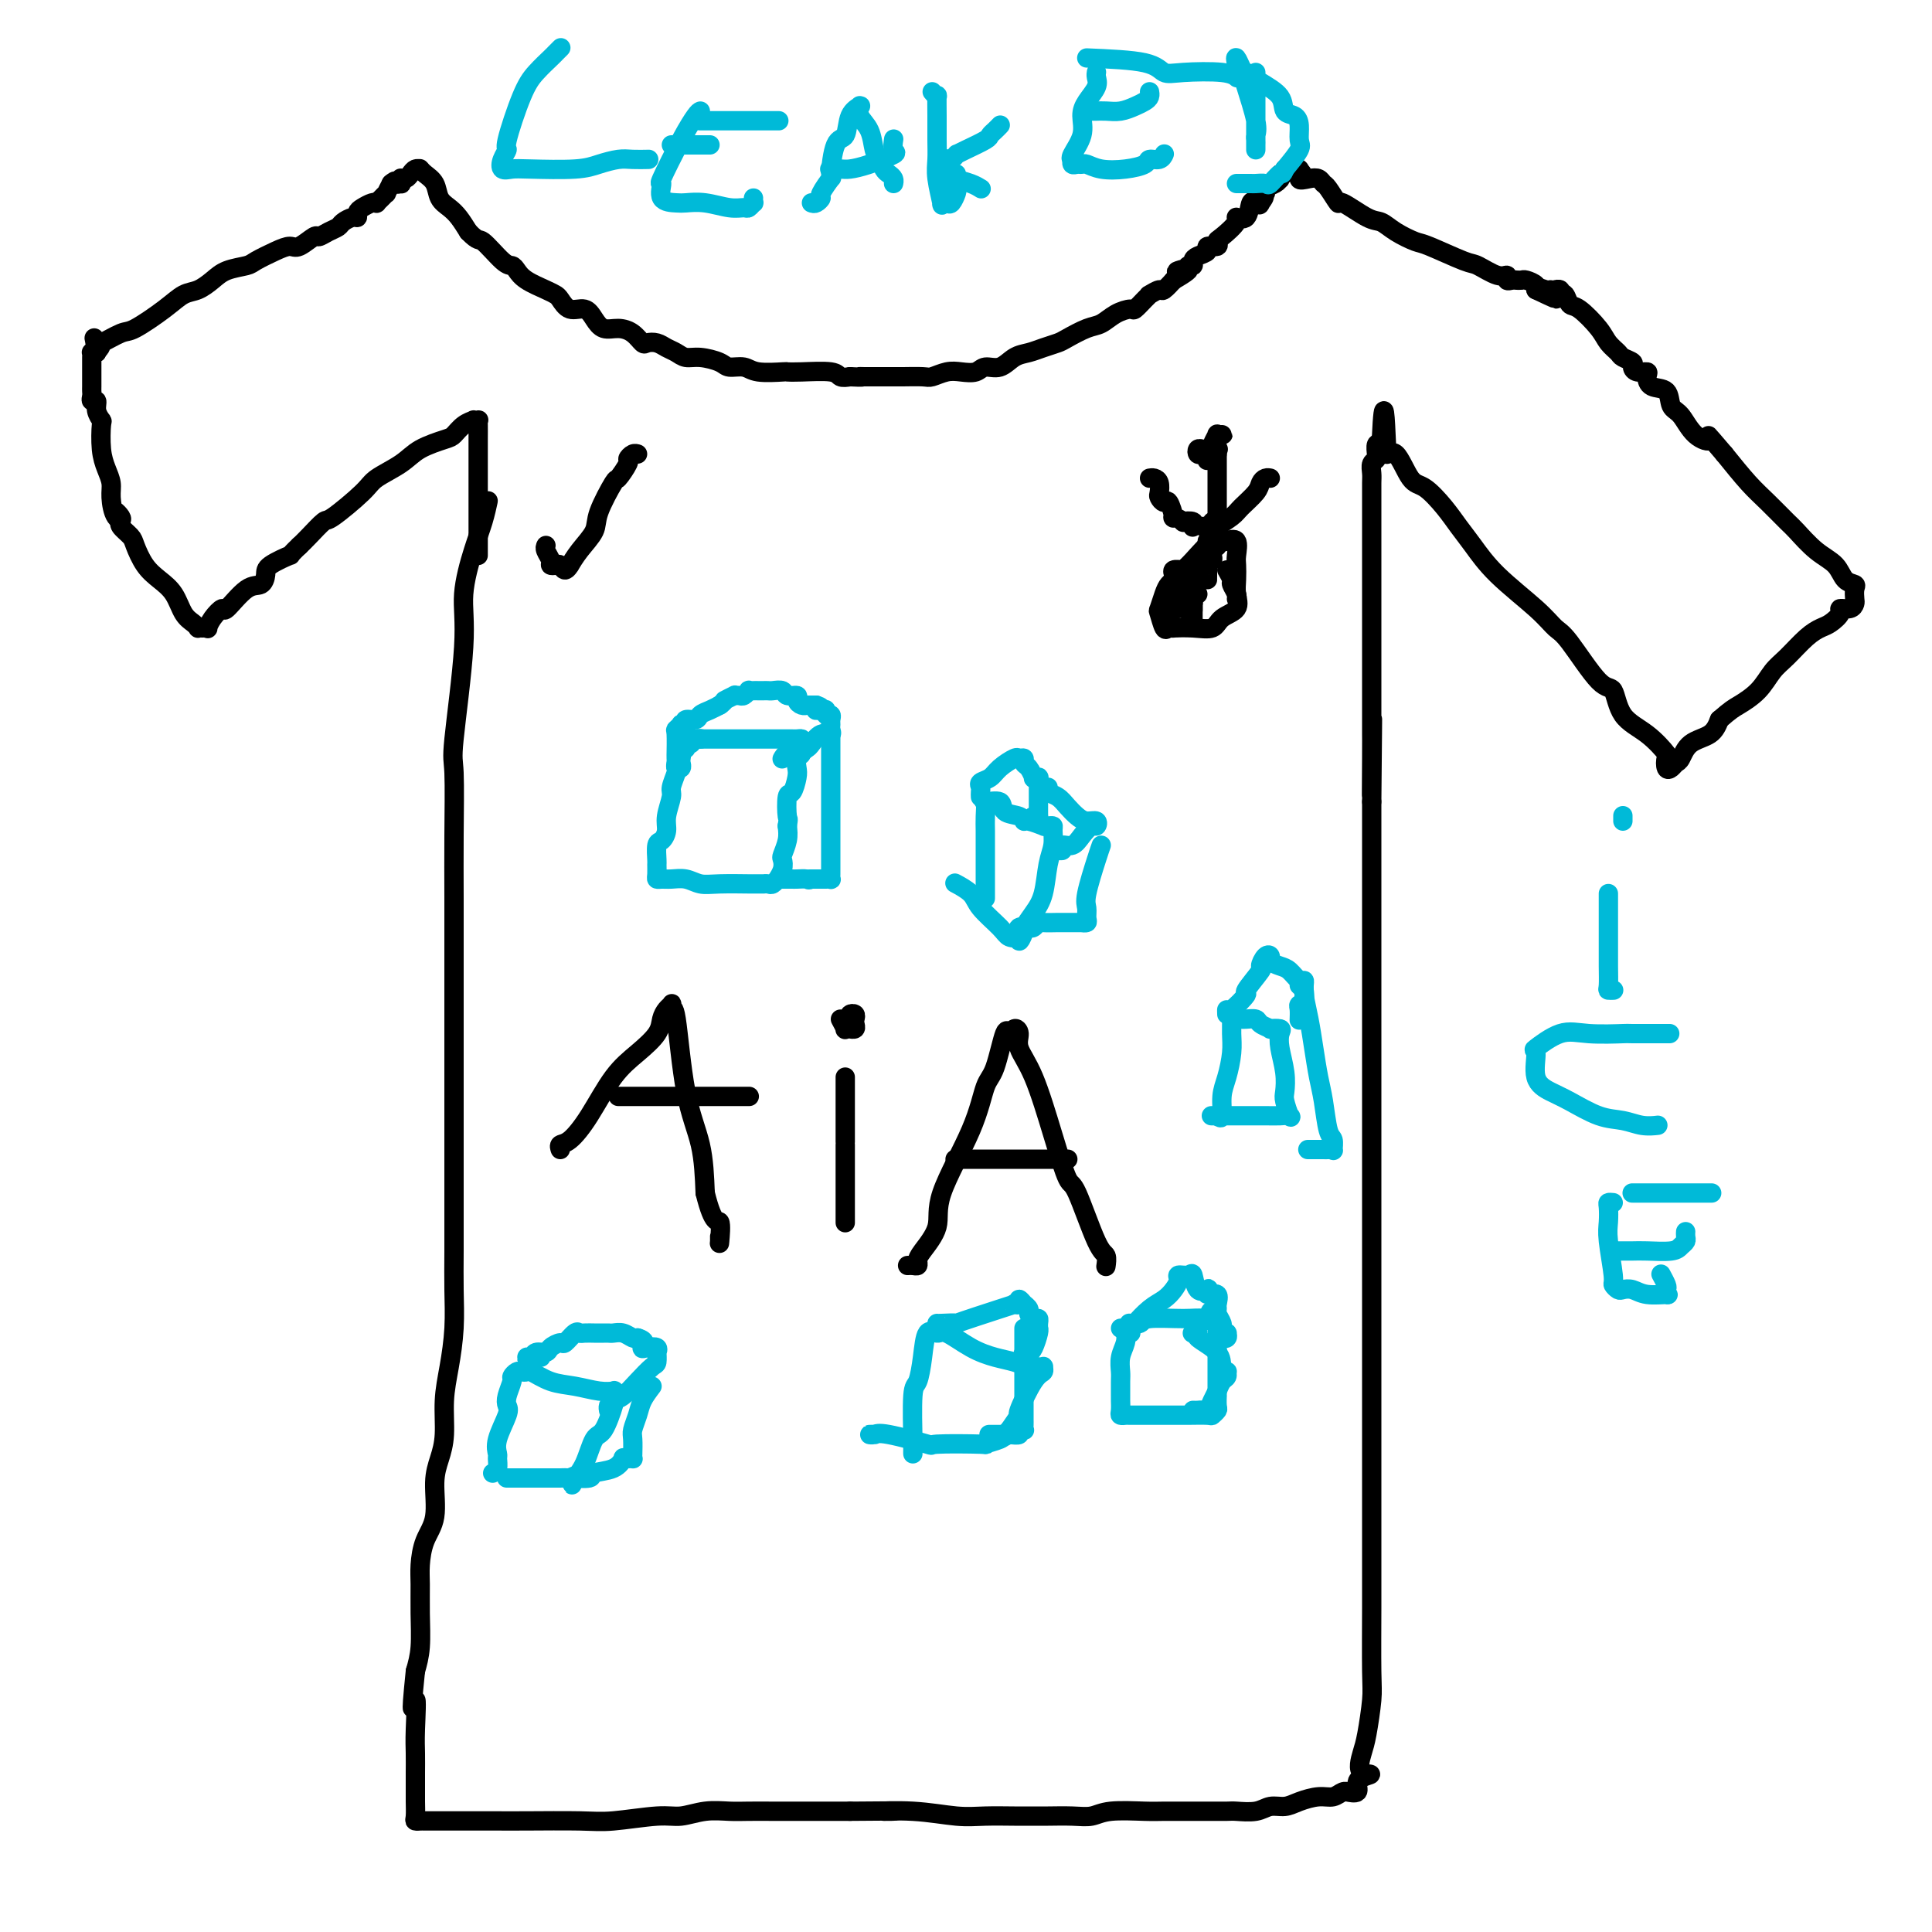 <svg viewBox='0 0 400 400' version='1.1' xmlns='http://www.w3.org/2000/svg' xmlns:xlink='http://www.w3.org/1999/xlink'><g fill='none' stroke='#000000' stroke-width='4' stroke-linecap='round' stroke-linejoin='round'><path d='M101,104c-0.019,0.089 -0.038,0.177 0,0c0.038,-0.177 0.131,-0.620 0,0c-0.131,0.620 -0.488,2.303 -1,4c-0.512,1.697 -1.181,3.408 -2,6c-0.819,2.592 -1.789,6.065 -2,9c-0.211,2.935 0.336,5.333 0,11c-0.336,5.667 -1.554,14.602 -2,19c-0.446,4.398 -0.119,4.260 0,7c0.119,2.740 0.032,8.357 0,13c-0.032,4.643 -0.009,8.312 0,13c0.009,4.688 0.002,10.394 0,15c-0.002,4.606 -0.001,8.112 0,14c0.001,5.888 0.001,14.158 0,20c-0.001,5.842 -0.003,9.257 0,13c0.003,3.743 0.011,7.815 0,11c-0.011,3.185 -0.041,5.485 0,8c0.041,2.515 0.152,5.246 0,8c-0.152,2.754 -0.567,5.532 -1,8c-0.433,2.468 -0.885,4.628 -1,7c-0.115,2.372 0.106,4.958 0,7c-0.106,2.042 -0.540,3.540 -1,5c-0.460,1.460 -0.946,2.881 -1,5c-0.054,2.119 0.325,4.934 0,7c-0.325,2.066 -1.354,3.381 -2,5c-0.646,1.619 -0.908,3.542 -1,5c-0.092,1.458 -0.014,2.453 0,4c0.014,1.547 -0.035,3.647 0,6c0.035,2.353 0.153,4.958 0,7c-0.153,2.042 -0.576,3.521 -1,5'/><path d='M86,346c-1.238,12.044 -0.332,6.655 0,6c0.332,-0.655 0.089,3.424 0,6c-0.089,2.576 -0.024,3.648 0,5c0.024,1.352 0.007,2.986 0,4c-0.007,1.014 -0.003,1.410 0,2c0.003,0.590 0.005,1.373 0,2c-0.005,0.627 -0.015,1.096 0,2c0.015,0.904 0.057,2.242 0,3c-0.057,0.758 -0.213,0.935 0,1c0.213,0.065 0.796,0.017 1,0c0.204,-0.017 0.031,-0.005 0,0c-0.031,0.005 0.082,0.001 1,0c0.918,-0.001 2.643,-0.001 5,0c2.357,0.001 5.346,0.001 7,0c1.654,-0.001 1.972,-0.004 3,0c1.028,0.004 2.766,0.016 6,0c3.234,-0.016 7.963,-0.061 11,0c3.037,0.061 4.381,0.226 7,0c2.619,-0.226 6.513,-0.845 9,-1c2.487,-0.155 3.568,0.155 5,0c1.432,-0.155 3.217,-0.774 5,-1c1.783,-0.226 3.564,-0.061 5,0c1.436,0.061 2.526,0.016 4,0c1.474,-0.016 3.333,-0.004 5,0c1.667,0.004 3.141,0.001 5,0c1.859,-0.001 4.103,-0.000 6,0c1.897,0.000 3.449,0.000 5,0'/><path d='M176,375c15.271,-0.138 8.447,0.015 7,0c-1.447,-0.015 2.483,-0.200 6,0c3.517,0.200 6.620,0.786 9,1c2.380,0.214 4.037,0.057 6,0c1.963,-0.057 4.234,-0.014 6,0c1.766,0.014 3.028,0.000 4,0c0.972,-0.000 1.653,0.014 3,0c1.347,-0.014 3.360,-0.056 5,0c1.640,0.056 2.908,0.211 4,0c1.092,-0.211 2.007,-0.789 4,-1c1.993,-0.211 5.063,-0.057 7,0c1.937,0.057 2.739,0.015 4,0c1.261,-0.015 2.979,-0.004 4,0c1.021,0.004 1.344,0.002 2,0c0.656,-0.002 1.645,-0.005 3,0c1.355,0.005 3.076,0.016 4,0c0.924,-0.016 1.050,-0.060 2,0c0.950,0.060 2.722,0.222 4,0c1.278,-0.222 2.061,-0.829 3,-1c0.939,-0.171 2.034,0.094 3,0c0.966,-0.094 1.804,-0.547 3,-1c1.196,-0.453 2.749,-0.906 4,-1c1.251,-0.094 2.199,0.173 3,0c0.801,-0.173 1.453,-0.785 2,-1c0.547,-0.215 0.987,-0.033 1,0c0.013,0.033 -0.403,-0.082 0,0c0.403,0.082 1.623,0.362 2,0c0.377,-0.362 -0.091,-1.367 0,-2c0.091,-0.633 0.740,-0.895 1,-1c0.260,-0.105 0.130,-0.052 0,0'/><path d='M282,368c3.415,-1.105 0.954,-0.367 0,-1c-0.954,-0.633 -0.399,-2.639 0,-4c0.399,-1.361 0.643,-2.079 1,-4c0.357,-1.921 0.828,-5.045 1,-7c0.172,-1.955 0.046,-2.742 0,-6c-0.046,-3.258 -0.012,-8.988 0,-13c0.012,-4.012 0.003,-6.308 0,-9c-0.003,-2.692 -0.001,-5.781 0,-9c0.001,-3.219 0.000,-6.570 0,-10c-0.000,-3.430 -0.000,-6.940 0,-10c0.000,-3.060 0.000,-5.668 0,-8c-0.000,-2.332 -0.000,-4.386 0,-8c0.000,-3.614 0.000,-8.786 0,-11c-0.000,-2.214 -0.000,-1.468 0,-4c0.000,-2.532 0.000,-8.341 0,-11c-0.000,-2.659 -0.000,-2.170 0,-4c0.000,-1.830 0.000,-5.981 0,-9c-0.000,-3.019 -0.000,-4.906 0,-6c0.000,-1.094 0.000,-1.394 0,-3c-0.000,-1.606 -0.000,-4.518 0,-7c0.000,-2.482 0.000,-4.534 0,-6c-0.000,-1.466 -0.000,-2.346 0,-4c0.000,-1.654 0.000,-4.082 0,-6c-0.000,-1.918 -0.000,-3.328 0,-5c0.000,-1.672 0.000,-3.608 0,-5c-0.000,-1.392 -0.000,-2.241 0,-4c0.000,-1.759 0.000,-4.427 0,-6c0.000,-1.573 -0.000,-2.050 0,-4c0.000,-1.950 0.000,-5.371 0,-7c0.000,-1.629 0.000,-1.465 0,-3c0.000,-1.535 0.000,-4.767 0,-8'/><path d='M284,166c0.309,-31.923 0.083,-10.730 0,-4c-0.083,6.730 -0.022,-1.003 0,-5c0.022,-3.997 0.006,-4.256 0,-5c-0.006,-0.744 -0.002,-1.972 0,-3c0.002,-1.028 0.000,-1.858 0,-3c-0.000,-1.142 -0.000,-2.598 0,-4c0.000,-1.402 0.000,-2.750 0,-4c-0.000,-1.250 -0.000,-2.402 0,-4c0.000,-1.598 0.000,-3.643 0,-5c-0.000,-1.357 -0.000,-2.028 0,-3c0.000,-0.972 -0.000,-2.246 0,-3c0.000,-0.754 0.000,-0.988 0,-2c-0.000,-1.012 -0.000,-2.803 0,-4c0.000,-1.197 0.000,-1.800 0,-3c-0.000,-1.200 -0.000,-2.997 0,-4c0.000,-1.003 0.000,-1.213 0,-2c-0.000,-0.787 -0.001,-2.151 0,-3c0.001,-0.849 0.004,-1.183 0,-2c-0.004,-0.817 -0.015,-2.118 0,-3c0.015,-0.882 0.057,-1.344 0,-2c-0.057,-0.656 -0.212,-1.504 0,-2c0.212,-0.496 0.793,-0.640 1,-1c0.207,-0.360 0.041,-0.937 0,-1c-0.041,-0.063 0.041,0.389 0,0c-0.041,-0.389 -0.207,-1.620 0,-2c0.207,-0.380 0.786,0.090 1,0c0.214,-0.090 0.061,-0.740 0,-1c-0.061,-0.260 -0.031,-0.130 0,0'/><path d='M286,91c0.530,-11.625 0.855,-3.188 1,0c0.145,3.188 0.110,1.128 0,1c-0.110,-0.128 -0.294,1.676 0,2c0.294,0.324 1.065,-0.833 2,0c0.935,0.833 2.034,3.656 3,5c0.966,1.344 1.797,1.210 3,2c1.203,0.790 2.776,2.504 4,4c1.224,1.496 2.099,2.775 3,4c0.901,1.225 1.827,2.394 3,4c1.173,1.606 2.593,3.647 5,6c2.407,2.353 5.800,5.019 8,7c2.200,1.981 3.206,3.279 4,4c0.794,0.721 1.376,0.866 3,3c1.624,2.134 4.289,6.257 6,8c1.711,1.743 2.469,1.106 3,2c0.531,0.894 0.835,3.319 2,5c1.165,1.681 3.191,2.619 5,4c1.809,1.381 3.402,3.204 4,4c0.598,0.796 0.201,0.566 0,1c-0.201,0.434 -0.208,1.532 0,2c0.208,0.468 0.629,0.306 1,0c0.371,-0.306 0.690,-0.756 1,-1c0.310,-0.244 0.609,-0.282 1,-1c0.391,-0.718 0.875,-2.116 2,-3c1.125,-0.884 2.893,-1.252 4,-2c1.107,-0.748 1.554,-1.874 2,-3'/><path d='M356,149c2.405,-2.100 2.916,-2.352 4,-3c1.084,-0.648 2.741,-1.694 4,-3c1.259,-1.306 2.118,-2.874 3,-4c0.882,-1.126 1.785,-1.811 3,-3c1.215,-1.189 2.740,-2.883 4,-4c1.260,-1.117 2.253,-1.657 3,-2c0.747,-0.343 1.248,-0.487 2,-1c0.752,-0.513 1.757,-1.393 2,-2c0.243,-0.607 -0.275,-0.940 0,-1c0.275,-0.060 1.343,0.152 2,0c0.657,-0.152 0.902,-0.669 1,-1c0.098,-0.331 0.050,-0.476 0,-1c-0.050,-0.524 -0.102,-1.426 0,-2c0.102,-0.574 0.357,-0.819 0,-1c-0.357,-0.181 -1.326,-0.298 -2,-1c-0.674,-0.702 -1.054,-1.990 -2,-3c-0.946,-1.010 -2.457,-1.741 -4,-3c-1.543,-1.259 -3.118,-3.044 -4,-4c-0.882,-0.956 -1.071,-1.081 -2,-2c-0.929,-0.919 -2.596,-2.632 -4,-4c-1.404,-1.368 -2.544,-2.391 -4,-4c-1.456,-1.609 -3.228,-3.805 -5,-6'/><path d='M357,94c-4.715,-5.474 -3.002,-3.660 -3,-3c0.002,0.660 -1.708,0.164 -3,-1c-1.292,-1.164 -2.164,-2.998 -3,-4c-0.836,-1.002 -1.634,-1.173 -2,-2c-0.366,-0.827 -0.301,-2.312 -1,-3c-0.699,-0.688 -2.163,-0.580 -3,-1c-0.837,-0.420 -1.045,-1.369 -1,-2c0.045,-0.631 0.345,-0.943 0,-1c-0.345,-0.057 -1.334,0.140 -2,0c-0.666,-0.140 -1.008,-0.617 -1,-1c0.008,-0.383 0.366,-0.670 0,-1c-0.366,-0.330 -1.456,-0.702 -2,-1c-0.544,-0.298 -0.541,-0.523 -1,-1c-0.459,-0.477 -1.380,-1.207 -2,-2c-0.620,-0.793 -0.940,-1.649 -2,-3c-1.060,-1.351 -2.859,-3.198 -4,-4c-1.141,-0.802 -1.625,-0.558 -2,-1c-0.375,-0.442 -0.640,-1.568 -1,-2c-0.360,-0.432 -0.814,-0.168 -1,0c-0.186,0.168 -0.102,0.241 0,0c0.102,-0.241 0.223,-0.797 0,-1c-0.223,-0.203 -0.791,-0.055 -1,0c-0.209,0.055 -0.060,0.016 0,0c0.060,-0.016 0.030,-0.008 0,0'/><path d='M99,115c-0.000,-0.319 -0.000,-0.637 0,-1c0.000,-0.363 0.000,-0.770 0,-1c-0.000,-0.230 -0.000,-0.284 0,-1c0.000,-0.716 0.000,-2.095 0,-3c-0.000,-0.905 -0.000,-1.337 0,-2c0.000,-0.663 0.000,-1.557 0,-3c-0.000,-1.443 -0.000,-3.434 0,-5c0.000,-1.566 0.001,-2.707 0,-4c-0.001,-1.293 -0.005,-2.739 0,-4c0.005,-1.261 0.017,-2.338 0,-3c-0.017,-0.662 -0.063,-0.907 0,-1c0.063,-0.093 0.234,-0.032 0,0c-0.234,0.032 -0.875,0.035 -1,0c-0.125,-0.035 0.266,-0.109 0,0c-0.266,0.109 -1.188,0.402 -2,1c-0.812,0.598 -1.513,1.501 -2,2c-0.487,0.499 -0.759,0.595 -2,1c-1.241,0.405 -3.450,1.118 -5,2c-1.550,0.882 -2.441,1.932 -4,3c-1.559,1.068 -3.786,2.152 -5,3c-1.214,0.848 -1.414,1.459 -3,3c-1.586,1.541 -4.559,4.011 -6,5c-1.441,0.989 -1.349,0.497 -2,1c-0.651,0.503 -2.043,2.001 -3,3c-0.957,0.999 -1.478,1.500 -2,2'/><path d='M62,113c-2.700,2.521 -1.449,1.824 -2,2c-0.551,0.176 -2.905,1.226 -4,2c-1.095,0.774 -0.933,1.274 -1,2c-0.067,0.726 -0.364,1.678 -1,2c-0.636,0.322 -1.610,0.013 -3,1c-1.390,0.987 -3.195,3.270 -4,4c-0.805,0.730 -0.611,-0.091 -1,0c-0.389,0.091 -1.362,1.096 -2,2c-0.638,0.904 -0.941,1.707 -1,2c-0.059,0.293 0.126,0.076 0,0c-0.126,-0.076 -0.562,-0.010 -1,0c-0.438,0.010 -0.879,-0.034 -1,0c-0.121,0.034 0.078,0.147 0,0c-0.078,-0.147 -0.433,-0.555 -1,-1c-0.567,-0.445 -1.346,-0.928 -2,-2c-0.654,-1.072 -1.182,-2.734 -2,-4c-0.818,-1.266 -1.925,-2.135 -3,-3c-1.075,-0.865 -2.116,-1.724 -3,-3c-0.884,-1.276 -1.610,-2.969 -2,-4c-0.390,-1.031 -0.445,-1.400 -1,-2c-0.555,-0.600 -1.611,-1.431 -2,-2c-0.389,-0.569 -0.111,-0.877 0,-1c0.111,-0.123 0.056,-0.062 0,0'/><path d='M25,108c-2.586,-3.685 -0.552,-1.896 0,-1c0.552,0.896 -0.378,0.899 -1,0c-0.622,-0.899 -0.938,-2.700 -1,-4c-0.062,-1.300 0.128,-2.098 0,-3c-0.128,-0.902 -0.574,-1.907 -1,-3c-0.426,-1.093 -0.831,-2.272 -1,-4c-0.169,-1.728 -0.102,-4.003 0,-5c0.102,-0.997 0.237,-0.715 0,-1c-0.237,-0.285 -0.848,-1.137 -1,-2c-0.152,-0.863 0.155,-1.736 0,-2c-0.155,-0.264 -0.774,0.080 -1,0c-0.226,-0.080 -0.061,-0.585 0,-1c0.061,-0.415 0.016,-0.740 0,-1c-0.016,-0.260 -0.004,-0.454 0,-1c0.004,-0.546 0.001,-1.442 0,-2c-0.001,-0.558 -0.001,-0.776 0,-1c0.001,-0.224 0.003,-0.452 0,-1c-0.003,-0.548 -0.011,-1.415 0,-2c0.011,-0.585 0.041,-0.888 0,-1c-0.041,-0.112 -0.155,-0.032 0,0c0.155,0.032 0.577,0.016 1,0'/><path d='M20,73c-0.850,-5.572 -0.474,-2.001 0,-1c0.474,1.001 1.046,-0.567 1,-1c-0.046,-0.433 -0.711,0.269 0,0c0.711,-0.269 2.798,-1.510 4,-2c1.202,-0.490 1.519,-0.228 3,-1c1.481,-0.772 4.128,-2.578 6,-4c1.872,-1.422 2.971,-2.461 4,-3c1.029,-0.539 1.989,-0.577 3,-1c1.011,-0.423 2.073,-1.230 3,-2c0.927,-0.770 1.719,-1.503 3,-2c1.281,-0.497 3.052,-0.758 4,-1c0.948,-0.242 1.074,-0.465 2,-1c0.926,-0.535 2.653,-1.382 4,-2c1.347,-0.618 2.314,-1.006 3,-1c0.686,0.006 1.091,0.405 2,0c0.909,-0.405 2.323,-1.614 3,-2c0.677,-0.386 0.619,0.050 1,0c0.381,-0.050 1.202,-0.587 2,-1c0.798,-0.413 1.572,-0.702 2,-1c0.428,-0.298 0.509,-0.604 1,-1c0.491,-0.396 1.392,-0.880 2,-1c0.608,-0.120 0.923,0.125 1,0c0.077,-0.125 -0.085,-0.621 0,-1c0.085,-0.379 0.418,-0.640 1,-1c0.582,-0.360 1.414,-0.819 2,-1c0.586,-0.181 0.927,-0.086 1,0c0.073,0.086 -0.121,0.161 0,0c0.121,-0.161 0.558,-0.559 1,-1c0.442,-0.441 0.888,-0.927 1,-1c0.112,-0.073 -0.111,0.265 0,0c0.111,-0.265 0.555,-1.132 1,-2'/><path d='M81,38c1.248,-1.079 0.870,-0.275 1,0c0.130,0.275 0.770,0.022 1,0c0.230,-0.022 0.051,0.188 0,0c-0.051,-0.188 0.028,-0.772 0,-1c-0.028,-0.228 -0.161,-0.100 0,0c0.161,0.100 0.618,0.170 1,0c0.382,-0.170 0.690,-0.582 1,-1c0.310,-0.418 0.621,-0.842 1,-1c0.379,-0.158 0.827,-0.052 1,0c0.173,0.052 0.073,0.048 0,0c-0.073,-0.048 -0.119,-0.140 0,0c0.119,0.140 0.402,0.512 1,1c0.598,0.488 1.511,1.092 2,2c0.489,0.908 0.554,2.120 1,3c0.446,0.880 1.274,1.429 2,2c0.726,0.571 1.350,1.163 2,2c0.650,0.837 1.325,1.918 2,3'/><path d='M97,48c2.168,2.235 2.087,1.323 3,2c0.913,0.677 2.818,2.945 4,4c1.182,1.055 1.640,0.899 2,1c0.360,0.101 0.621,0.459 1,1c0.379,0.541 0.877,1.263 2,2c1.123,0.737 2.871,1.488 4,2c1.129,0.512 1.640,0.784 2,1c0.360,0.216 0.571,0.377 1,1c0.429,0.623 1.076,1.707 2,2c0.924,0.293 2.124,-0.207 3,0c0.876,0.207 1.429,1.121 2,2c0.571,0.879 1.160,1.724 2,2c0.840,0.276 1.930,-0.018 3,0c1.070,0.018 2.121,0.348 3,1c0.879,0.652 1.587,1.628 2,2c0.413,0.372 0.533,0.142 1,0c0.467,-0.142 1.282,-0.197 2,0c0.718,0.197 1.341,0.644 2,1c0.659,0.356 1.355,0.621 2,1c0.645,0.379 1.240,0.871 2,1c0.760,0.129 1.684,-0.105 3,0c1.316,0.105 3.022,0.550 4,1c0.978,0.450 1.227,0.905 2,1c0.773,0.095 2.069,-0.170 3,0c0.931,0.170 1.496,0.777 3,1c1.504,0.223 3.946,0.064 5,0c1.054,-0.064 0.719,-0.031 1,0c0.281,0.031 1.178,0.060 3,0c1.822,-0.060 4.567,-0.208 6,0c1.433,0.208 1.552,0.774 2,1c0.448,0.226 1.224,0.113 2,0'/><path d='M176,78c3.363,0.155 2.270,0.041 2,0c-0.270,-0.041 0.281,-0.011 1,0c0.719,0.011 1.604,0.003 2,0c0.396,-0.003 0.304,0.000 1,0c0.696,-0.000 2.181,-0.004 3,0c0.819,0.004 0.970,0.015 2,0c1.030,-0.015 2.937,-0.055 4,0c1.063,0.055 1.281,0.207 2,0c0.719,-0.207 1.939,-0.772 3,-1c1.061,-0.228 1.964,-0.121 3,0c1.036,0.121 2.206,0.254 3,0c0.794,-0.254 1.212,-0.894 2,-1c0.788,-0.106 1.944,0.322 3,0c1.056,-0.322 2.010,-1.395 3,-2c0.990,-0.605 2.015,-0.744 3,-1c0.985,-0.256 1.929,-0.631 3,-1c1.071,-0.369 2.267,-0.732 3,-1c0.733,-0.268 1.002,-0.440 2,-1c0.998,-0.560 2.725,-1.507 4,-2c1.275,-0.493 2.099,-0.531 3,-1c0.901,-0.469 1.878,-1.370 3,-2c1.122,-0.630 2.390,-0.991 3,-1c0.610,-0.009 0.563,0.333 1,0c0.437,-0.333 1.359,-1.341 2,-2c0.641,-0.659 1.002,-0.969 1,-1c-0.002,-0.031 -0.368,0.215 0,0c0.368,-0.215 1.470,-0.893 2,-1c0.530,-0.107 0.489,0.356 1,0c0.511,-0.356 1.575,-1.530 2,-2c0.425,-0.470 0.213,-0.235 0,0'/><path d='M243,58c5.747,-3.255 2.114,-2.392 1,-2c-1.114,0.392 0.292,0.312 1,0c0.708,-0.312 0.720,-0.857 1,-1c0.280,-0.143 0.830,0.115 1,0c0.170,-0.115 -0.038,-0.604 0,-1c0.038,-0.396 0.322,-0.698 1,-1c0.678,-0.302 1.752,-0.604 2,-1c0.248,-0.396 -0.328,-0.887 0,-1c0.328,-0.113 1.560,0.151 2,0c0.440,-0.151 0.086,-0.717 0,-1c-0.086,-0.283 0.095,-0.283 1,-1c0.905,-0.717 2.533,-2.150 3,-3c0.467,-0.850 -0.229,-1.117 0,-1c0.229,0.117 1.381,0.619 2,0c0.619,-0.619 0.705,-2.359 1,-3c0.295,-0.641 0.799,-0.183 1,0c0.201,0.183 0.101,0.092 0,0'/><path d='M260,42c2.852,-2.488 1.480,-0.708 1,0c-0.480,0.708 -0.070,0.345 0,0c0.070,-0.345 -0.202,-0.670 0,-1c0.202,-0.330 0.877,-0.663 1,-1c0.123,-0.337 -0.307,-0.678 0,-1c0.307,-0.322 1.349,-0.626 2,-1c0.651,-0.374 0.910,-0.817 1,-1c0.090,-0.183 0.009,-0.105 0,0c-0.009,0.105 0.053,0.238 0,0c-0.053,-0.238 -0.222,-0.848 0,-1c0.222,-0.152 0.834,0.155 1,0c0.166,-0.155 -0.113,-0.771 0,-1c0.113,-0.229 0.618,-0.072 1,0c0.382,0.072 0.641,0.058 1,0c0.359,-0.058 0.817,-0.159 1,0c0.183,0.159 0.092,0.580 0,1'/><path d='M269,36c1.300,-0.706 0.049,0.529 0,1c-0.049,0.471 1.105,0.177 2,0c0.895,-0.177 1.532,-0.236 2,0c0.468,0.236 0.769,0.768 1,1c0.231,0.232 0.393,0.166 1,1c0.607,0.834 1.659,2.569 2,3c0.341,0.431 -0.028,-0.441 1,0c1.028,0.441 3.453,2.196 5,3c1.547,0.804 2.214,0.657 3,1c0.786,0.343 1.689,1.176 3,2c1.311,0.824 3.030,1.640 4,2c0.970,0.360 1.192,0.263 3,1c1.808,0.737 5.202,2.306 7,3c1.798,0.694 2.001,0.512 3,1c0.999,0.488 2.793,1.648 4,2c1.207,0.352 1.826,-0.102 2,0c0.174,0.102 -0.098,0.759 0,1c0.098,0.241 0.565,0.065 1,0c0.435,-0.065 0.836,-0.018 1,0c0.164,0.018 0.090,0.008 0,0c-0.090,-0.008 -0.196,-0.012 0,0c0.196,0.012 0.693,0.042 1,0c0.307,-0.042 0.422,-0.156 1,0c0.578,0.156 1.617,0.580 2,1c0.383,0.420 0.109,0.834 0,1c-0.109,0.166 -0.055,0.083 0,0'/><path d='M318,60c7.762,3.713 2.668,0.995 1,0c-1.668,-0.995 0.089,-0.268 1,0c0.911,0.268 0.974,0.077 1,0c0.026,-0.077 0.013,-0.038 0,0'/><path d='M113,113c0.032,-0.060 0.064,-0.121 0,0c-0.064,0.121 -0.224,0.423 0,1c0.224,0.577 0.833,1.427 1,2c0.167,0.573 -0.109,0.867 0,1c0.109,0.133 0.602,0.104 1,0c0.398,-0.104 0.700,-0.285 1,0c0.300,0.285 0.599,1.034 1,1c0.401,-0.034 0.903,-0.852 1,-1c0.097,-0.148 -0.212,0.372 0,0c0.212,-0.372 0.944,-1.638 2,-3c1.056,-1.362 2.434,-2.820 3,-4c0.566,-1.180 0.319,-2.080 1,-4c0.681,-1.920 2.290,-4.858 3,-6c0.710,-1.142 0.520,-0.488 1,-1c0.480,-0.512 1.632,-2.190 2,-3c0.368,-0.810 -0.046,-0.753 0,-1c0.046,-0.247 0.551,-0.797 1,-1c0.449,-0.203 0.843,-0.058 1,0c0.157,0.058 0.079,0.029 0,0'/><path d='M247,109c-0.065,0.111 -0.130,0.221 0,0c0.130,-0.221 0.456,-0.774 0,-1c-0.456,-0.226 -1.694,-0.125 -2,0c-0.306,0.125 0.322,0.273 0,0c-0.322,-0.273 -1.593,-0.966 -2,-1c-0.407,-0.034 0.048,0.591 0,0c-0.048,-0.591 -0.601,-2.400 -1,-3c-0.399,-0.600 -0.646,0.007 -1,0c-0.354,-0.007 -0.817,-0.629 -1,-1c-0.183,-0.371 -0.088,-0.492 0,-1c0.088,-0.508 0.168,-1.404 0,-2c-0.168,-0.596 -0.584,-0.891 -1,-1c-0.416,-0.109 -0.833,-0.031 -1,0c-0.167,0.031 -0.083,0.016 0,0'/><path d='M249,109c0.443,0.001 0.887,0.002 1,0c0.113,-0.002 -0.103,-0.007 0,0c0.103,0.007 0.526,0.025 1,0c0.474,-0.025 0.999,-0.093 1,0c0.001,0.093 -0.522,0.348 0,0c0.522,-0.348 2.090,-1.298 3,-2c0.910,-0.702 1.162,-1.155 2,-2c0.838,-0.845 2.263,-2.083 3,-3c0.737,-0.917 0.785,-1.514 1,-2c0.215,-0.486 0.596,-0.862 1,-1c0.404,-0.138 0.830,-0.040 1,0c0.170,0.040 0.085,0.020 0,0'/><path d='M252,107c0.000,0.085 0.000,0.170 0,0c0.000,-0.170 0.000,-0.596 0,-1c0.000,-0.404 0.000,-0.787 0,-1c0.000,-0.213 0.000,-0.257 0,-1c-0.000,-0.743 0.000,-2.185 0,-4c0.000,-1.815 -0.000,-4.002 0,-5c0.000,-0.998 0.000,-0.807 0,-1c0.000,-0.193 0.000,-0.769 0,-1c0.000,-0.231 0.000,-0.115 0,0'/><path d='M252,93c0.204,0.002 0.408,0.004 0,0c-0.408,-0.004 -1.427,-0.015 -2,0c-0.573,0.015 -0.701,0.057 -1,0c-0.299,-0.057 -0.771,-0.212 -1,0c-0.229,0.212 -0.215,0.792 0,1c0.215,0.208 0.631,0.046 1,0c0.369,-0.046 0.691,0.026 1,0c0.309,-0.026 0.606,-0.151 1,0c0.394,0.151 0.886,0.577 1,0c0.114,-0.577 -0.151,-2.156 0,-3c0.151,-0.844 0.717,-0.954 1,-1c0.283,-0.046 0.282,-0.029 0,0c-0.282,0.029 -0.846,0.071 -1,0c-0.154,-0.071 0.103,-0.256 0,0c-0.103,0.256 -0.566,0.954 -1,2c-0.434,1.046 -0.838,2.442 -1,3c-0.162,0.558 -0.081,0.279 0,0'/><path d='M251,108c0.000,0.334 0.000,0.668 0,1c-0.000,0.332 -0.000,0.663 0,1c0.000,0.337 0.000,0.682 0,1c-0.000,0.318 -0.000,0.610 0,1c0.000,0.390 0.001,0.879 0,1c-0.001,0.121 -0.004,-0.126 0,0c0.004,0.126 0.015,0.626 0,1c-0.015,0.374 -0.057,0.621 0,1c0.057,0.379 0.211,0.889 0,1c-0.211,0.111 -0.789,-0.178 -1,0c-0.211,0.178 -0.057,0.823 0,1c0.057,0.177 0.015,-0.113 0,0c-0.015,0.113 -0.004,0.630 0,1c0.004,0.370 0.001,0.593 0,1c-0.001,0.407 -0.000,0.998 0,1c0.000,0.002 0.000,-0.584 0,-1c-0.000,-0.416 -0.001,-0.661 0,-1c0.001,-0.339 0.003,-0.770 0,-1c-0.003,-0.230 -0.011,-0.258 0,-1c0.011,-0.742 0.041,-2.200 0,-3c-0.041,-0.800 -0.155,-0.944 0,-1c0.155,-0.056 0.578,-0.025 1,0c0.422,0.025 0.845,0.045 1,0c0.155,-0.045 0.044,-0.156 0,0c-0.044,0.156 -0.022,0.578 0,1'/><path d='M252,113c0.311,-1.089 0.089,-0.311 0,0c-0.089,0.311 -0.044,0.156 0,0'/><path d='M247,118c0.166,-0.006 0.333,-0.013 0,0c-0.333,0.013 -1.164,0.044 -2,0c-0.836,-0.044 -1.677,-0.165 -2,0c-0.323,0.165 -0.129,0.616 0,1c0.129,0.384 0.191,0.702 0,1c-0.191,0.298 -0.637,0.574 -1,1c-0.363,0.426 -0.645,1.000 -1,2c-0.355,1.000 -0.784,2.426 -1,3c-0.216,0.574 -0.219,0.298 0,1c0.219,0.702 0.658,2.384 1,3c0.342,0.616 0.585,0.167 1,0c0.415,-0.167 1.002,-0.051 1,0c-0.002,0.051 -0.592,0.037 0,0c0.592,-0.037 2.365,-0.096 4,0c1.635,0.096 3.132,0.346 4,0c0.868,-0.346 1.108,-1.290 2,-2c0.892,-0.710 2.435,-1.186 3,-2c0.565,-0.814 0.153,-1.967 0,-3c-0.153,-1.033 -0.048,-1.948 0,-3c0.048,-1.052 0.038,-2.243 0,-3c-0.038,-0.757 -0.105,-1.082 0,-2c0.105,-0.918 0.382,-2.428 0,-3c-0.382,-0.572 -1.425,-0.204 -2,0c-0.575,0.204 -0.683,0.245 -1,0c-0.317,-0.245 -0.842,-0.776 -2,0c-1.158,0.776 -2.950,2.857 -4,4c-1.050,1.143 -1.360,1.346 -2,2c-0.640,0.654 -1.612,1.758 -2,3c-0.388,1.242 -0.194,2.621 0,4'/><path d='M243,125c-0.606,1.620 -0.121,1.168 0,1c0.121,-0.168 -0.121,-0.054 0,0c0.121,0.054 0.607,0.046 1,0c0.393,-0.046 0.694,-0.130 1,0c0.306,0.130 0.618,0.472 1,0c0.382,-0.472 0.835,-1.760 1,-3c0.165,-1.240 0.041,-2.431 0,-3c-0.041,-0.569 -0.001,-0.514 0,-1c0.001,-0.486 -0.038,-1.512 0,-2c0.038,-0.488 0.153,-0.439 0,0c-0.153,0.439 -0.574,1.266 -1,2c-0.426,0.734 -0.856,1.374 -1,2c-0.144,0.626 0.000,1.236 0,2c-0.000,0.764 -0.144,1.680 0,2c0.144,0.320 0.574,0.042 1,0c0.426,-0.042 0.846,0.151 1,0c0.154,-0.151 0.041,-0.646 0,-1c-0.041,-0.354 -0.011,-0.566 0,-1c0.011,-0.434 0.003,-1.089 0,-1c-0.003,0.089 -0.001,0.921 0,1c0.001,0.079 0.000,-0.594 0,0c-0.000,0.594 -0.000,2.455 0,3c0.000,0.545 0.000,-0.225 0,0c-0.000,0.225 -0.000,1.445 0,2c0.000,0.555 0.000,0.444 0,0c-0.000,-0.444 -0.000,-1.222 0,-2'/><path d='M247,126c0.000,1.122 0.000,-0.572 0,-2c-0.000,-1.428 -0.001,-2.589 0,-3c0.001,-0.411 0.004,-0.072 0,0c-0.004,0.072 -0.015,-0.124 0,0c0.015,0.124 0.056,0.569 0,1c-0.056,0.431 -0.207,0.847 0,1c0.207,0.153 0.774,0.044 1,0c0.226,-0.044 0.113,-0.022 0,0'/><path d='M247,120c-0.332,0.002 -0.663,0.004 -1,0c-0.337,-0.004 -0.679,-0.015 -1,0c-0.321,0.015 -0.622,0.056 -1,0c-0.378,-0.056 -0.832,-0.207 -1,0c-0.168,0.207 -0.048,0.774 0,1c0.048,0.226 0.024,0.113 0,0'/><path d='M254,118c0.453,0.785 0.906,1.569 1,2c0.094,0.431 -0.171,0.507 0,1c0.171,0.493 0.777,1.402 1,2c0.223,0.598 0.064,0.885 0,1c-0.064,0.115 -0.032,0.057 0,0'/><path d='M116,238c-0.137,-0.405 -0.274,-0.810 0,-1c0.274,-0.190 0.960,-0.165 2,-1c1.040,-0.835 2.436,-2.531 4,-5c1.564,-2.469 3.298,-5.712 5,-8c1.702,-2.288 3.374,-3.622 5,-5c1.626,-1.378 3.206,-2.801 4,-4c0.794,-1.199 0.800,-2.172 1,-3c0.200,-0.828 0.592,-1.509 1,-2c0.408,-0.491 0.832,-0.792 1,-1c0.168,-0.208 0.080,-0.325 0,0c-0.080,0.325 -0.151,1.090 0,1c0.151,-0.090 0.525,-1.034 1,2c0.475,3.034 1.051,10.048 2,15c0.949,4.952 2.271,7.844 3,11c0.729,3.156 0.864,6.578 1,10'/><path d='M146,247c1.762,7.148 2.668,5.519 3,6c0.332,0.481 0.089,3.071 0,4c-0.089,0.929 -0.024,0.198 0,0c0.024,-0.198 0.006,0.139 0,0c-0.006,-0.139 -0.002,-0.754 0,-1c0.002,-0.246 0.001,-0.123 0,0'/><path d='M128,227c0.343,0.000 0.685,0.000 1,0c0.315,0.000 0.601,0.000 1,0c0.399,-0.000 0.910,-0.000 2,0c1.090,0.000 2.759,0.000 4,0c1.241,-0.000 2.055,0.000 3,0c0.945,0.000 2.022,0.000 3,0c0.978,0.000 1.856,0.000 3,0c1.144,0.000 2.554,0.000 4,0c1.446,0.000 2.928,0.000 4,0c1.072,-0.000 1.735,-0.000 2,0c0.265,0.000 0.133,0.000 0,0'/><path d='M175,253c0.000,-0.045 0.000,-0.091 0,0c0.000,0.091 0.000,0.318 0,0c0.000,-0.318 0.000,-1.180 0,-2c0.000,-0.820 0.000,-1.598 0,-3c0.000,-1.402 0.000,-3.427 0,-4c0.000,-0.573 0.000,0.308 0,-1c0.000,-1.308 0.000,-4.805 0,-6c0.000,-1.195 0.000,-0.089 0,-1c0.000,-0.911 0.000,-3.841 0,-5c0.000,-1.159 0.000,-0.549 0,-1c0.000,-0.451 0.000,-1.963 0,-3c0.000,-1.037 0.000,-1.598 0,-2c0.000,-0.402 0.000,-0.644 0,-1c0.000,-0.356 -0.000,-0.827 0,-1c0.000,-0.173 0.000,-0.050 0,0c0.000,0.050 0.000,0.025 0,0'/><path d='M188,262c-0.083,0.006 -0.165,0.012 0,0c0.165,-0.012 0.578,-0.042 1,0c0.422,0.042 0.854,0.157 1,0c0.146,-0.157 0.007,-0.587 0,-1c-0.007,-0.413 0.120,-0.811 1,-2c0.880,-1.189 2.515,-3.170 3,-5c0.485,-1.830 -0.179,-3.508 1,-7c1.179,-3.492 4.200,-8.797 6,-13c1.800,-4.203 2.380,-7.302 3,-9c0.620,-1.698 1.281,-1.994 2,-4c0.719,-2.006 1.497,-5.721 2,-7c0.503,-1.279 0.731,-0.123 1,0c0.269,0.123 0.578,-0.786 1,-1c0.422,-0.214 0.957,0.266 1,1c0.043,0.734 -0.405,1.722 0,3c0.405,1.278 1.663,2.847 3,6c1.337,3.153 2.754,7.890 4,12c1.246,4.110 2.320,7.592 3,9c0.680,1.408 0.967,0.742 2,3c1.033,2.258 2.813,7.440 4,10c1.187,2.560 1.781,2.497 2,3c0.219,0.503 0.063,1.572 0,2c-0.063,0.428 -0.031,0.214 0,0'/><path d='M198,240c0.078,0.000 0.156,0.000 0,0c-0.156,0.000 -0.547,-0.000 0,0c0.547,0.000 2.030,0.000 3,0c0.970,-0.000 1.427,-0.000 3,0c1.573,0.000 4.264,0.000 6,0c1.736,0.000 2.518,-0.000 4,0c1.482,0.000 3.665,0.000 5,0c1.335,0.000 1.822,-0.000 2,0c0.178,0.000 0.048,0.000 0,0c-0.048,-0.000 -0.014,0.000 0,0c0.014,0.000 0.007,0.000 0,0'/><path d='M174,211c0.455,0.846 0.910,1.692 1,2c0.090,0.308 -0.186,0.080 0,0c0.186,-0.080 0.834,-0.010 1,0c0.166,0.010 -0.151,-0.039 0,0c0.151,0.039 0.769,0.168 1,0c0.231,-0.168 0.076,-0.631 0,-1c-0.076,-0.369 -0.073,-0.644 0,-1c0.073,-0.356 0.216,-0.793 0,-1c-0.216,-0.207 -0.790,-0.185 -1,0c-0.210,0.185 -0.056,0.534 0,1c0.056,0.466 0.015,1.048 0,1c-0.015,-0.048 -0.004,-0.728 0,-1c0.004,-0.272 0.002,-0.136 0,0'/></g>
<g fill='none' stroke='#00BAD8' stroke-width='4' stroke-linecap='round' stroke-linejoin='round'><path d='M140,158c-0.033,0.391 -0.065,0.783 0,1c0.065,0.217 0.228,0.260 0,1c-0.228,0.740 -0.849,2.177 -1,3c-0.151,0.823 0.166,1.030 0,2c-0.166,0.970 -0.815,2.701 -1,4c-0.185,1.299 0.094,2.164 0,3c-0.094,0.836 -0.561,1.642 -1,2c-0.439,0.358 -0.850,0.268 -1,1c-0.150,0.732 -0.038,2.287 0,3c0.038,0.713 0.001,0.584 0,1c-0.001,0.416 0.033,1.379 0,2c-0.033,0.621 -0.133,0.902 0,1c0.133,0.098 0.500,0.012 1,0c0.500,-0.012 1.133,0.049 2,0c0.867,-0.049 1.967,-0.209 3,0c1.033,0.209 1.997,0.788 3,1c1.003,0.212 2.044,0.057 4,0c1.956,-0.057 4.829,-0.016 6,0c1.171,0.016 0.642,0.005 1,0c0.358,-0.005 1.602,-0.006 2,0c0.398,0.006 -0.052,0.017 0,0c0.052,-0.017 0.606,-0.063 1,0c0.394,0.063 0.628,0.234 1,0c0.372,-0.234 0.883,-0.873 1,-1c0.117,-0.127 -0.161,0.258 0,0c0.161,-0.258 0.761,-1.160 1,-2c0.239,-0.840 0.115,-1.617 0,-2c-0.115,-0.383 -0.223,-0.372 0,-1c0.223,-0.628 0.778,-1.894 1,-3c0.222,-1.106 0.111,-2.053 0,-3'/><path d='M163,171c0.321,-1.917 0.125,-1.209 0,-2c-0.125,-0.791 -0.178,-3.080 0,-4c0.178,-0.920 0.587,-0.469 1,-1c0.413,-0.531 0.828,-2.044 1,-3c0.172,-0.956 0.099,-1.356 0,-2c-0.099,-0.644 -0.226,-1.531 0,-2c0.226,-0.469 0.803,-0.518 1,-1c0.197,-0.482 0.012,-1.397 0,-2c-0.012,-0.603 0.149,-0.894 0,-1c-0.149,-0.106 -0.609,-0.029 -1,0c-0.391,0.029 -0.714,0.008 -1,0c-0.286,-0.008 -0.534,-0.002 -1,0c-0.466,0.002 -1.148,0.001 -2,0c-0.852,-0.001 -1.873,-0.000 -3,0c-1.127,0.000 -2.358,0.000 -3,0c-0.642,-0.000 -0.693,-0.000 -1,0c-0.307,0.000 -0.871,0.000 -1,0c-0.129,-0.000 0.175,-0.000 -1,0c-1.175,0.000 -3.830,0.000 -5,0c-1.170,-0.000 -0.853,-0.000 -1,0c-0.147,0.000 -0.756,0.000 -1,0c-0.244,-0.000 -0.122,-0.000 0,0'/><path d='M145,153c-3.200,-0.137 -0.699,0.020 0,0c0.699,-0.020 -0.405,-0.217 -1,0c-0.595,0.217 -0.681,0.846 -1,1c-0.319,0.154 -0.870,-0.169 -1,0c-0.130,0.169 0.161,0.830 0,1c-0.161,0.170 -0.775,-0.150 -1,0c-0.225,0.150 -0.061,0.771 0,1c0.061,0.229 0.017,0.065 0,0c-0.017,-0.065 -0.009,-0.033 0,0'/><path d='M141,156c-0.620,0.416 -0.170,-0.045 0,0c0.170,0.045 0.060,0.598 0,1c-0.060,0.402 -0.069,0.655 0,1c0.069,0.345 0.215,0.781 0,1c-0.215,0.219 -0.790,0.220 -1,0c-0.210,-0.220 -0.056,-0.662 0,-1c0.056,-0.338 0.014,-0.573 0,-1c-0.014,-0.427 0.000,-1.046 0,-1c-0.000,0.046 -0.015,0.759 0,0c0.015,-0.759 0.060,-2.988 0,-4c-0.060,-1.012 -0.226,-0.806 0,-1c0.226,-0.194 0.843,-0.788 1,-1c0.157,-0.212 -0.147,-0.042 0,0c0.147,0.042 0.746,-0.044 1,0c0.254,0.044 0.165,0.219 0,0c-0.165,-0.219 -0.405,-0.833 0,-1c0.405,-0.167 1.454,0.113 2,0c0.546,-0.113 0.590,-0.618 1,-1c0.410,-0.382 1.187,-0.641 2,-1c0.813,-0.359 1.661,-0.817 2,-1c0.339,-0.183 0.170,-0.092 0,0'/><path d='M149,146c1.494,-1.094 0.729,-0.828 1,-1c0.271,-0.172 1.579,-0.782 2,-1c0.421,-0.218 -0.046,-0.044 0,0c0.046,0.044 0.604,-0.041 1,0c0.396,0.041 0.631,0.207 1,0c0.369,-0.207 0.872,-0.788 1,-1c0.128,-0.212 -0.120,-0.057 0,0c0.120,0.057 0.608,0.016 1,0c0.392,-0.016 0.686,-0.005 1,0c0.314,0.005 0.646,0.005 1,0c0.354,-0.005 0.730,-0.016 1,0c0.270,0.016 0.436,0.060 1,0c0.564,-0.060 1.527,-0.222 2,0c0.473,0.222 0.456,0.830 1,1c0.544,0.170 1.647,-0.098 2,0c0.353,0.098 -0.045,0.562 0,1c0.045,0.438 0.534,0.849 1,1c0.466,0.151 0.909,0.040 1,0c0.091,-0.040 -0.169,-0.011 0,0c0.169,0.011 0.767,0.003 1,0c0.233,-0.003 0.101,-0.001 0,0c-0.101,0.001 -0.172,0.000 0,0c0.172,-0.000 0.586,-0.000 1,0'/><path d='M169,146c2.123,0.686 0.429,0.901 0,1c-0.429,0.099 0.407,0.082 1,0c0.593,-0.082 0.944,-0.229 1,0c0.056,0.229 -0.181,0.835 0,1c0.181,0.165 0.782,-0.109 1,0c0.218,0.109 0.053,0.602 0,1c-0.053,0.398 0.007,0.702 0,1c-0.007,0.298 -0.081,0.590 0,1c0.081,0.410 0.317,0.937 0,1c-0.317,0.063 -1.188,-0.338 -2,0c-0.812,0.338 -1.566,1.415 -2,2c-0.434,0.585 -0.547,0.679 -1,1c-0.453,0.321 -1.245,0.870 -2,1c-0.755,0.130 -1.472,-0.157 -2,0c-0.528,0.157 -0.865,0.759 -1,1c-0.135,0.241 -0.067,0.120 0,0'/><path d='M172,152c-0.000,0.045 -0.000,0.090 0,0c0.000,-0.090 0.000,-0.315 0,0c-0.000,0.315 -0.000,1.168 0,2c0.000,0.832 0.000,1.641 0,2c-0.000,0.359 -0.000,0.268 0,1c0.000,0.732 0.000,2.289 0,4c-0.000,1.711 -0.000,3.578 0,4c0.000,0.422 0.000,-0.602 0,0c-0.000,0.602 -0.000,2.829 0,4c0.000,1.171 0.000,1.284 0,2c-0.000,0.716 -0.000,2.033 0,3c0.000,0.967 0.000,1.582 0,2c-0.000,0.418 -0.000,0.637 0,1c0.000,0.363 0.000,0.871 0,1c-0.000,0.129 -0.000,-0.119 0,0c0.000,0.119 0.001,0.606 0,1c-0.001,0.394 -0.004,0.694 0,1c0.004,0.306 0.013,0.618 0,1c-0.013,0.382 -0.049,0.834 0,1c0.049,0.166 0.185,0.044 0,0c-0.185,-0.044 -0.689,-0.012 -1,0c-0.311,0.012 -0.430,0.003 -1,0c-0.570,-0.003 -1.591,-0.001 -2,0c-0.409,0.001 -0.204,0.000 0,0'/><path d='M168,182c-0.736,0.309 -0.574,0.083 -1,0c-0.426,-0.083 -1.438,-0.022 -2,0c-0.562,0.022 -0.672,0.006 -1,0c-0.328,-0.006 -0.872,-0.002 -1,0c-0.128,0.002 0.162,0.000 0,0c-0.162,-0.000 -0.774,-0.000 -1,0c-0.226,0.000 -0.064,0.000 0,0c0.064,-0.000 0.032,-0.000 0,0'/><path d='M204,186c0.000,-0.329 0.000,-0.657 0,-1c-0.000,-0.343 -0.000,-0.699 0,-1c0.000,-0.301 0.001,-0.547 0,-2c-0.001,-1.453 -0.003,-4.112 0,-6c0.003,-1.888 0.012,-3.005 0,-4c-0.012,-0.995 -0.044,-1.867 0,-3c0.044,-1.133 0.166,-2.525 0,-3c-0.166,-0.475 -0.619,-0.032 0,0c0.619,0.032 2.310,-0.346 3,0c0.690,0.346 0.378,1.417 1,2c0.622,0.583 2.176,0.678 3,1c0.824,0.322 0.917,0.871 1,1c0.083,0.129 0.156,-0.162 1,0c0.844,0.162 2.461,0.777 3,1c0.539,0.223 0.002,0.054 0,0c-0.002,-0.054 0.532,0.006 1,0c0.468,-0.006 0.869,-0.077 1,0c0.131,0.077 -0.009,0.302 0,1c0.009,0.698 0.167,1.868 0,3c-0.167,1.132 -0.658,2.226 -1,4c-0.342,1.774 -0.535,4.228 -1,6c-0.465,1.772 -1.202,2.862 -2,4c-0.798,1.138 -1.657,2.325 -2,3c-0.343,0.675 -0.172,0.837 0,1'/><path d='M212,193c-1.183,3.016 -1.140,1.556 -1,1c0.140,-0.556 0.376,-0.207 0,0c-0.376,0.207 -1.366,0.272 -2,0c-0.634,-0.272 -0.912,-0.882 -2,-2c-1.088,-1.118 -2.985,-2.744 -4,-4c-1.015,-1.256 -1.148,-2.141 -2,-3c-0.852,-0.859 -2.422,-1.693 -3,-2c-0.578,-0.307 -0.165,-0.088 0,0c0.165,0.088 0.083,0.044 0,0'/><path d='M203,165c-0.014,-0.335 -0.027,-0.670 0,-1c0.027,-0.330 0.095,-0.656 0,-1c-0.095,-0.344 -0.352,-0.705 0,-1c0.352,-0.295 1.314,-0.525 2,-1c0.686,-0.475 1.097,-1.196 2,-2c0.903,-0.804 2.297,-1.692 3,-2c0.703,-0.308 0.714,-0.037 1,0c0.286,0.037 0.846,-0.162 1,0c0.154,0.162 -0.099,0.685 0,1c0.099,0.315 0.548,0.423 1,1c0.452,0.577 0.906,1.622 1,2c0.094,0.378 -0.171,0.089 0,0c0.171,-0.089 0.778,0.022 1,0c0.222,-0.022 0.060,-0.176 0,0c-0.060,0.176 -0.016,0.681 0,1c0.016,0.319 0.004,0.453 0,1c-0.004,0.547 -0.001,1.506 0,2c0.001,0.494 0.000,0.524 0,1c-0.000,0.476 -0.000,1.397 0,2c0.000,0.603 0.000,0.886 0,1c-0.000,0.114 -0.000,0.057 0,0'/><path d='M215,169c-0.226,1.179 -0.792,0.125 -1,0c-0.208,-0.125 -0.060,0.679 0,1c0.060,0.321 0.030,0.161 0,0'/><path d='M217,163c-0.179,0.356 -0.358,0.712 0,1c0.358,0.288 1.252,0.507 2,1c0.748,0.493 1.350,1.261 2,2c0.650,0.739 1.349,1.451 2,2c0.651,0.549 1.254,0.937 2,1c0.746,0.063 1.634,-0.200 2,0c0.366,0.200 0.209,0.862 0,1c-0.209,0.138 -0.472,-0.246 -1,0c-0.528,0.246 -1.322,1.124 -2,2c-0.678,0.876 -1.240,1.751 -2,2c-0.760,0.249 -1.719,-0.129 -2,0c-0.281,0.129 0.117,0.766 0,1c-0.117,0.234 -0.748,0.067 -1,0c-0.252,-0.067 -0.126,-0.033 0,0'/><path d='M228,175c-0.195,0.552 -0.391,1.104 -1,3c-0.609,1.896 -1.632,5.135 -2,7c-0.368,1.865 -0.082,2.356 0,3c0.082,0.644 -0.041,1.440 0,2c0.041,0.560 0.245,0.882 0,1c-0.245,0.118 -0.938,0.032 -1,0c-0.062,-0.032 0.506,-0.010 0,0c-0.506,0.010 -2.086,0.006 -3,0c-0.914,-0.006 -1.161,-0.015 -2,0c-0.839,0.015 -2.271,0.056 -3,0c-0.729,-0.056 -0.756,-0.207 -1,0c-0.244,0.207 -0.706,0.774 -1,1c-0.294,0.226 -0.419,0.112 -1,0c-0.581,-0.112 -1.618,-0.223 -2,0c-0.382,0.223 -0.109,0.778 0,1c0.109,0.222 0.055,0.111 0,0'/><path d='M102,305c0.427,-0.212 0.854,-0.424 1,-1c0.146,-0.576 0.011,-1.516 0,-2c-0.011,-0.484 0.101,-0.513 0,-1c-0.101,-0.487 -0.415,-1.433 0,-3c0.415,-1.567 1.561,-3.753 2,-5c0.439,-1.247 0.173,-1.553 0,-2c-0.173,-0.447 -0.254,-1.034 0,-2c0.254,-0.966 0.842,-2.311 1,-3c0.158,-0.689 -0.115,-0.722 0,-1c0.115,-0.278 0.616,-0.800 1,-1c0.384,-0.200 0.650,-0.079 1,0c0.350,0.079 0.785,0.116 1,0c0.215,-0.116 0.209,-0.385 1,0c0.791,0.385 2.380,1.423 4,2c1.620,0.577 3.271,0.693 5,1c1.729,0.307 3.535,0.804 5,1c1.465,0.196 2.590,0.090 3,0c0.410,-0.090 0.104,-0.164 0,0c-0.104,0.164 -0.006,0.565 0,1c0.006,0.435 -0.081,0.903 0,1c0.081,0.097 0.330,-0.177 0,1c-0.330,1.177 -1.237,3.804 -2,5c-0.763,1.196 -1.380,0.960 -2,2c-0.620,1.040 -1.244,3.357 -2,5c-0.756,1.643 -1.645,2.612 -2,3c-0.355,0.388 -0.178,0.194 0,0'/><path d='M119,306c-1.191,2.785 -0.168,0.746 0,0c0.168,-0.746 -0.518,-0.200 -1,0c-0.482,0.200 -0.759,0.054 -1,0c-0.241,-0.054 -0.446,-0.014 -1,0c-0.554,0.014 -1.458,0.004 -2,0c-0.542,-0.004 -0.723,-0.001 -1,0c-0.277,0.001 -0.649,0.000 -1,0c-0.351,-0.000 -0.682,-0.000 -1,0c-0.318,0.000 -0.624,0.000 -1,0c-0.376,-0.000 -0.821,-0.000 -1,0c-0.179,0.000 -0.090,0.000 0,0c0.090,-0.000 0.183,-0.000 0,0c-0.183,0.000 -0.641,0.000 -1,0c-0.359,-0.000 -0.618,-0.000 -1,0c-0.382,0.000 -0.887,0.000 -1,0c-0.113,-0.000 0.166,-0.000 0,0c-0.166,0.000 -0.775,0.000 -1,0c-0.225,-0.000 -0.064,-0.000 0,0c0.064,0.000 0.032,0.000 0,0'/><path d='M112,281c-0.347,-0.002 -0.694,-0.005 -1,0c-0.306,0.005 -0.572,0.016 -1,0c-0.428,-0.016 -1.016,-0.059 -1,0c0.016,0.059 0.638,0.222 1,0c0.362,-0.222 0.463,-0.828 1,-1c0.537,-0.172 1.510,0.090 2,0c0.490,-0.090 0.499,-0.532 1,-1c0.501,-0.468 1.495,-0.963 2,-1c0.505,-0.037 0.521,0.382 1,0c0.479,-0.382 1.421,-1.567 2,-2c0.579,-0.433 0.794,-0.116 1,0c0.206,0.116 0.402,0.031 1,0c0.598,-0.031 1.599,-0.008 2,0c0.401,0.008 0.201,0.003 0,0c-0.201,-0.003 -0.402,-0.002 0,0c0.402,0.002 1.407,0.004 2,0c0.593,-0.004 0.775,-0.015 1,0c0.225,0.015 0.493,0.056 1,0c0.507,-0.056 1.252,-0.207 2,0c0.748,0.207 1.499,0.774 2,1c0.501,0.226 0.750,0.113 1,0'/><path d='M132,277c2.209,0.603 1.233,1.612 1,2c-0.233,0.388 0.277,0.155 1,0c0.723,-0.155 1.658,-0.230 2,0c0.342,0.230 0.090,0.767 0,1c-0.090,0.233 -0.019,0.162 0,0c0.019,-0.162 -0.015,-0.415 0,0c0.015,0.415 0.078,1.498 0,2c-0.078,0.502 -0.298,0.425 -1,1c-0.702,0.575 -1.887,1.804 -3,3c-1.113,1.196 -2.155,2.359 -3,3c-0.845,0.641 -1.495,0.759 -2,1c-0.505,0.241 -0.867,0.603 -1,1c-0.133,0.397 -0.038,0.828 0,1c0.038,0.172 0.019,0.086 0,0'/><path d='M135,287c-0.762,1.009 -1.525,2.018 -2,3c-0.475,0.982 -0.663,1.937 -1,3c-0.337,1.063 -0.822,2.232 -1,3c-0.178,0.768 -0.051,1.134 0,2c0.051,0.866 0.024,2.233 0,3c-0.024,0.767 -0.044,0.936 0,1c0.044,0.064 0.152,0.024 0,0c-0.152,-0.024 -0.564,-0.032 -1,0c-0.436,0.032 -0.898,0.103 -1,0c-0.102,-0.103 0.155,-0.382 0,0c-0.155,0.382 -0.721,1.423 -2,2c-1.279,0.577 -3.271,0.691 -4,1c-0.729,0.309 -0.195,0.815 -1,1c-0.805,0.185 -2.947,0.050 -4,0c-1.053,-0.050 -1.015,-0.014 -1,0c0.015,0.014 0.008,0.007 0,0'/><path d='M189,299c0.002,0.967 0.003,1.933 0,2c-0.003,0.067 -0.012,-0.766 0,-1c0.012,-0.234 0.044,0.132 0,-2c-0.044,-2.132 -0.163,-6.763 0,-9c0.163,-2.237 0.608,-2.080 1,-3c0.392,-0.920 0.733,-2.916 1,-5c0.267,-2.084 0.462,-4.254 1,-5c0.538,-0.746 1.421,-0.068 2,0c0.579,0.068 0.856,-0.476 2,0c1.144,0.476 3.157,1.970 5,3c1.843,1.030 3.516,1.596 5,2c1.484,0.404 2.780,0.644 4,1c1.220,0.356 2.365,0.826 3,1c0.635,0.174 0.760,0.050 1,0c0.240,-0.050 0.596,-0.026 1,0c0.404,0.026 0.857,0.054 1,0c0.143,-0.054 -0.023,-0.188 0,0c0.023,0.188 0.235,0.700 0,1c-0.235,0.300 -0.919,0.390 -2,2c-1.081,1.610 -2.560,4.741 -3,6c-0.440,1.259 0.160,0.645 0,1c-0.160,0.355 -1.080,1.677 -2,3'/><path d='M209,296c-1.311,2.250 -1.088,1.373 -1,1c0.088,-0.373 0.042,-0.244 0,0c-0.042,0.244 -0.081,0.603 -1,1c-0.919,0.397 -2.719,0.831 -3,1c-0.281,0.169 0.955,0.074 -1,0c-1.955,-0.074 -7.103,-0.125 -9,0c-1.897,0.125 -0.543,0.426 -2,0c-1.457,-0.426 -5.725,-1.578 -8,-2c-2.275,-0.422 -2.558,-0.113 -3,0c-0.442,0.113 -1.042,0.030 -1,0c0.042,-0.030 0.726,-0.009 1,0c0.274,0.009 0.137,0.004 0,0'/><path d='M194,274c-0.004,-0.006 -0.009,-0.012 0,0c0.009,0.012 0.031,0.042 1,0c0.969,-0.042 2.886,-0.155 3,0c0.114,0.155 -1.573,0.579 0,0c1.573,-0.579 6.406,-2.160 9,-3c2.594,-0.840 2.948,-0.939 3,-1c0.052,-0.061 -0.197,-0.084 0,0c0.197,0.084 0.841,0.274 1,0c0.159,-0.274 -0.168,-1.013 0,-1c0.168,0.013 0.833,0.778 1,1c0.167,0.222 -0.162,-0.099 0,0c0.162,0.099 0.814,0.618 1,1c0.186,0.382 -0.094,0.628 0,1c0.094,0.372 0.561,0.870 1,1c0.439,0.130 0.851,-0.108 1,0c0.149,0.108 0.037,0.561 0,1c-0.037,0.439 0.001,0.864 0,1c-0.001,0.136 -0.043,-0.016 0,0c0.043,0.016 0.169,0.200 0,1c-0.169,0.800 -0.633,2.214 -1,3c-0.367,0.786 -0.637,0.942 -1,1c-0.363,0.058 -0.818,0.016 -1,0c-0.182,-0.016 -0.091,-0.008 0,0'/><path d='M212,280c-0.500,1.167 -0.250,0.583 0,0'/><path d='M212,275c-0.000,0.302 -0.000,0.605 0,1c0.000,0.395 0.000,0.883 0,2c-0.000,1.117 -0.000,2.863 0,4c0.000,1.137 0.000,1.667 0,3c-0.000,1.333 -0.000,3.471 0,5c0.000,1.529 0.001,2.448 0,3c-0.001,0.552 -0.004,0.735 0,1c0.004,0.265 0.017,0.611 0,1c-0.017,0.389 -0.062,0.822 0,1c0.062,0.178 0.233,0.100 0,0c-0.233,-0.100 -0.869,-0.223 -1,0c-0.131,0.223 0.245,0.792 0,1c-0.245,0.208 -1.110,0.056 -2,0c-0.890,-0.056 -1.806,-0.015 -2,0c-0.194,0.015 0.332,0.004 0,0c-0.332,-0.004 -1.524,-0.001 -2,0c-0.476,0.001 -0.238,0.001 0,0'/><path d='M252,231c0.445,0.365 0.890,0.731 1,0c0.110,-0.731 -0.114,-2.557 0,-4c0.114,-1.443 0.566,-2.502 1,-4c0.434,-1.498 0.851,-3.435 1,-5c0.149,-1.565 0.029,-2.759 0,-4c-0.029,-1.241 0.033,-2.528 0,-3c-0.033,-0.472 -0.159,-0.127 0,0c0.159,0.127 0.605,0.037 1,0c0.395,-0.037 0.741,-0.020 1,0c0.259,0.020 0.432,0.044 1,0c0.568,-0.044 1.533,-0.156 2,0c0.467,0.156 0.437,0.579 1,1c0.563,0.421 1.719,0.838 2,1c0.281,0.162 -0.313,0.069 0,0c0.313,-0.069 1.534,-0.113 2,0c0.466,0.113 0.176,0.385 0,1c-0.176,0.615 -0.240,1.574 0,3c0.240,1.426 0.784,3.321 1,5c0.216,1.679 0.105,3.144 0,4c-0.105,0.856 -0.203,1.105 0,2c0.203,0.895 0.707,2.436 1,3c0.293,0.564 0.374,0.151 0,0c-0.374,-0.151 -1.202,-0.040 -2,0c-0.798,0.040 -1.564,0.011 -3,0c-1.436,-0.011 -3.540,-0.003 -5,0c-1.460,0.003 -2.274,0.001 -3,0c-0.726,-0.001 -1.363,-0.000 -2,0'/><path d='M252,231c-2.333,0.000 -0.667,0.000 0,0c0.667,0.000 0.333,0.000 0,0'/><path d='M254,210c-0.016,-0.514 -0.031,-1.028 0,-1c0.031,0.028 0.109,0.598 1,0c0.891,-0.598 2.595,-2.364 3,-3c0.405,-0.636 -0.490,-0.143 0,-1c0.490,-0.857 2.364,-3.064 3,-4c0.636,-0.936 0.033,-0.601 0,-1c-0.033,-0.399 0.505,-1.531 1,-2c0.495,-0.469 0.948,-0.276 1,0c0.052,0.276 -0.298,0.633 0,1c0.298,0.367 1.243,0.742 2,1c0.757,0.258 1.327,0.399 2,1c0.673,0.601 1.448,1.662 2,2c0.552,0.338 0.881,-0.046 1,0c0.119,0.046 0.028,0.523 0,1c-0.028,0.477 0.007,0.953 0,1c-0.007,0.047 -0.054,-0.334 0,0c0.054,0.334 0.211,1.382 0,2c-0.211,0.618 -0.789,0.807 -1,1c-0.211,0.193 -0.057,0.392 0,1c0.057,0.608 0.015,1.625 0,2c-0.015,0.375 -0.004,0.107 0,0c0.004,-0.107 0.002,-0.054 0,0'/><path d='M269,204c0.447,0.423 0.893,0.847 1,1c0.107,0.153 -0.126,0.036 0,1c0.126,0.964 0.611,3.008 1,5c0.389,1.992 0.682,3.933 1,6c0.318,2.067 0.659,4.260 1,6c0.341,1.740 0.681,3.026 1,5c0.319,1.974 0.618,4.634 1,6c0.382,1.366 0.846,1.438 1,2c0.154,0.562 -0.001,1.615 0,2c0.001,0.385 0.160,0.103 0,0c-0.160,-0.103 -0.639,-0.028 -1,0c-0.361,0.028 -0.605,0.007 -1,0c-0.395,-0.007 -0.941,-0.002 -1,0c-0.059,0.002 0.369,0.001 0,0c-0.369,-0.001 -1.534,-0.000 -2,0c-0.466,0.000 -0.233,0.000 0,0'/><path d='M232,275c0.321,-0.009 0.642,-0.019 1,0c0.358,0.019 0.754,0.066 1,0c0.246,-0.066 0.343,-0.245 1,-1c0.657,-0.755 1.873,-2.087 3,-3c1.127,-0.913 2.165,-1.407 3,-2c0.835,-0.593 1.467,-1.286 2,-2c0.533,-0.714 0.968,-1.448 1,-2c0.032,-0.552 -0.338,-0.922 0,-1c0.338,-0.078 1.383,0.136 2,0c0.617,-0.136 0.804,-0.621 1,0c0.196,0.621 0.400,2.347 1,3c0.600,0.653 1.597,0.234 2,0c0.403,-0.234 0.213,-0.284 0,0c-0.213,0.284 -0.451,0.901 0,1c0.451,0.099 1.589,-0.320 2,0c0.411,0.320 0.095,1.381 0,2c-0.095,0.619 0.031,0.797 0,1c-0.031,0.203 -0.219,0.432 0,1c0.219,0.568 0.845,1.476 1,2c0.155,0.524 -0.160,0.662 0,1c0.160,0.338 0.795,0.874 1,1c0.205,0.126 -0.022,-0.158 0,0c0.022,0.158 0.292,0.760 0,1c-0.292,0.240 -1.146,0.120 -2,0'/><path d='M252,277c-0.222,1.622 -0.778,1.178 -1,1c-0.222,-0.178 -0.111,-0.089 0,0'/><path d='M234,276c0.111,-0.011 0.222,-0.023 0,0c-0.222,0.023 -0.777,0.079 -1,0c-0.223,-0.079 -0.112,-0.293 0,0c0.112,0.293 0.226,1.095 0,2c-0.226,0.905 -0.793,1.915 -1,3c-0.207,1.085 -0.055,2.245 0,3c0.055,0.755 0.014,1.106 0,2c-0.014,0.894 -0.000,2.331 0,3c0.000,0.669 -0.013,0.572 0,1c0.013,0.428 0.053,1.383 0,2c-0.053,0.617 -0.197,0.897 0,1c0.197,0.103 0.736,0.028 1,0c0.264,-0.028 0.253,-0.008 1,0c0.747,0.008 2.252,0.003 4,0c1.748,-0.003 3.740,-0.004 5,0c1.260,0.004 1.788,0.014 3,0c1.212,-0.014 3.109,-0.050 4,0c0.891,0.050 0.775,0.188 1,0c0.225,-0.188 0.792,-0.700 1,-1c0.208,-0.300 0.056,-0.387 0,-1c-0.056,-0.613 -0.015,-1.751 0,-2c0.015,-0.249 0.004,0.392 0,0c-0.004,-0.392 -0.001,-1.816 0,-3c0.001,-1.184 0.001,-2.129 0,-3c-0.001,-0.871 -0.003,-1.670 0,-3c0.003,-1.330 0.011,-3.192 0,-4c-0.011,-0.808 -0.041,-0.564 0,-1c0.041,-0.436 0.155,-1.553 0,-2c-0.155,-0.447 -0.577,-0.223 -1,0'/><path d='M251,273c-0.047,-3.093 -0.666,-0.825 -1,0c-0.334,0.825 -0.384,0.207 -1,0c-0.616,-0.207 -1.797,-0.003 -4,0c-2.203,0.003 -5.427,-0.195 -7,0c-1.573,0.195 -1.494,0.784 -2,1c-0.506,0.216 -1.598,0.058 -2,0c-0.402,-0.058 -0.115,-0.017 0,0c0.115,0.017 0.057,0.008 0,0'/><path d='M247,292c0.333,0.013 0.667,0.026 1,0c0.333,-0.026 0.666,-0.091 1,0c0.334,0.091 0.668,0.337 1,0c0.332,-0.337 0.663,-1.257 1,-2c0.337,-0.743 0.680,-1.309 1,-2c0.320,-0.691 0.618,-1.507 1,-2c0.382,-0.493 0.849,-0.662 1,-1c0.151,-0.338 -0.013,-0.843 0,-1c0.013,-0.157 0.204,0.035 0,0c-0.204,-0.035 -0.805,-0.297 -1,-1c-0.195,-0.703 0.014,-1.849 -1,-3c-1.014,-1.151 -3.251,-2.309 -4,-3c-0.749,-0.691 -0.009,-0.917 0,-1c0.009,-0.083 -0.712,-0.024 -1,0c-0.288,0.024 -0.144,0.012 0,0'/><path d='M116,10c0.103,-0.101 0.205,-0.203 0,0c-0.205,0.203 -0.718,0.710 -1,1c-0.282,0.290 -0.334,0.363 -1,1c-0.666,0.637 -1.947,1.836 -3,3c-1.053,1.164 -1.877,2.291 -3,5c-1.123,2.709 -2.544,6.999 -3,9c-0.456,2.001 0.053,1.713 0,2c-0.053,0.287 -0.668,1.149 -1,2c-0.332,0.851 -0.382,1.689 0,2c0.382,0.311 1.197,0.094 2,0c0.803,-0.094 1.593,-0.064 4,0c2.407,0.064 6.432,0.161 9,0c2.568,-0.161 3.680,-0.579 5,-1c1.320,-0.421 2.849,-0.845 4,-1c1.151,-0.155 1.925,-0.042 3,0c1.075,0.042 2.450,0.012 3,0c0.550,-0.012 0.275,-0.006 0,0'/><path d='M145,23c-0.206,0.097 -0.412,0.194 -1,1c-0.588,0.806 -1.559,2.321 -3,5c-1.441,2.679 -3.352,6.522 -4,8c-0.648,1.478 -0.033,0.591 0,1c0.033,0.409 -0.515,2.113 0,3c0.515,0.887 2.092,0.955 3,1c0.908,0.045 1.146,0.066 2,0c0.854,-0.066 2.324,-0.218 4,0c1.676,0.218 3.559,0.805 5,1c1.441,0.195 2.439,-0.004 3,0c0.561,0.004 0.686,0.211 1,0c0.314,-0.211 0.816,-0.840 1,-1c0.184,-0.160 0.050,0.149 0,0c-0.050,-0.149 -0.014,-0.757 0,-1c0.014,-0.243 0.007,-0.122 0,0'/><path d='M147,30c-0.297,0.000 -0.594,0.000 -1,0c-0.406,0.000 -0.921,-0.000 -1,0c-0.079,0.000 0.276,0.000 0,0c-0.276,-0.000 -1.184,-0.000 -2,0c-0.816,0.000 -1.539,0.000 -2,0c-0.461,0.000 -0.660,-0.000 -1,0c-0.340,0.000 -0.822,0.000 -1,0c-0.178,0.000 -0.051,-0.000 0,0c0.051,0.000 0.025,0.000 0,0'/><path d='M145,25c-0.090,0.000 -0.180,0.000 0,0c0.180,0.000 0.631,0.000 2,0c1.369,0.000 3.656,0.000 5,0c1.344,0.000 1.744,0.000 2,0c0.256,0.000 0.368,0.000 1,0c0.632,0.000 1.786,0.000 3,0c1.214,0.000 2.490,0.000 3,0c0.510,0.000 0.255,0.000 0,0'/><path d='M168,42c0.293,0.108 0.586,0.217 1,0c0.414,-0.217 0.950,-0.759 1,-1c0.050,-0.241 -0.386,-0.180 0,-1c0.386,-0.820 1.594,-2.520 2,-3c0.406,-0.480 0.011,0.260 0,-1c-0.011,-1.260 0.361,-4.519 1,-6c0.639,-1.481 1.545,-1.183 2,-2c0.455,-0.817 0.460,-2.749 1,-4c0.540,-1.251 1.616,-1.820 2,-2c0.384,-0.180 0.078,0.028 0,0c-0.078,-0.028 0.073,-0.293 0,0c-0.073,0.293 -0.370,1.143 0,2c0.370,0.857 1.408,1.721 2,3c0.592,1.279 0.737,2.972 1,4c0.263,1.028 0.645,1.389 1,2c0.355,0.611 0.684,1.470 1,2c0.316,0.530 0.621,0.730 1,1c0.379,0.270 0.834,0.608 1,1c0.166,0.392 0.045,0.837 0,1c-0.045,0.163 -0.012,0.044 0,0c0.012,-0.044 0.003,-0.013 0,0c-0.003,0.013 -0.002,0.006 0,0'/><path d='M172,35c-0.187,0.004 -0.375,0.008 0,0c0.375,-0.008 1.312,-0.028 2,0c0.688,0.028 1.127,0.105 2,0c0.873,-0.105 2.182,-0.393 4,-1c1.818,-0.607 4.147,-1.534 5,-2c0.853,-0.466 0.230,-0.472 0,-1c-0.230,-0.528 -0.066,-1.580 0,-2c0.066,-0.420 0.033,-0.210 0,0'/><path d='M193,19c0.423,0.511 0.846,1.021 1,1c0.154,-0.021 0.040,-0.574 0,0c-0.040,0.574 -0.007,2.274 0,4c0.007,1.726 -0.013,3.478 0,5c0.013,1.522 0.059,2.814 0,4c-0.059,1.186 -0.223,2.267 0,4c0.223,1.733 0.834,4.118 1,5c0.166,0.882 -0.113,0.263 0,0c0.113,-0.263 0.619,-0.168 1,0c0.381,0.168 0.638,0.409 1,0c0.362,-0.409 0.829,-1.469 1,-2c0.171,-0.531 0.046,-0.534 0,-1c-0.046,-0.466 -0.012,-1.395 0,-2c0.012,-0.605 0.004,-0.887 0,-1c-0.004,-0.113 -0.002,-0.056 0,0'/><path d='M207,26c0.083,-0.087 0.167,-0.175 0,0c-0.167,0.175 -0.584,0.611 -1,1c-0.416,0.389 -0.830,0.731 -1,1c-0.170,0.269 -0.098,0.463 -1,1c-0.902,0.537 -2.780,1.415 -4,2c-1.220,0.585 -1.781,0.875 -2,1c-0.219,0.125 -0.096,0.085 0,0c0.096,-0.085 0.165,-0.216 0,0c-0.165,0.216 -0.566,0.780 -1,1c-0.434,0.220 -0.903,0.097 -1,0c-0.097,-0.097 0.177,-0.167 0,0c-0.177,0.167 -0.806,0.569 -1,1c-0.194,0.431 0.048,0.889 0,1c-0.048,0.111 -0.388,-0.124 0,0c0.388,0.124 1.502,0.608 2,1c0.498,0.392 0.381,0.693 1,1c0.619,0.307 1.974,0.621 3,1c1.026,0.379 1.722,0.823 2,1c0.278,0.177 0.139,0.089 0,0'/><path d='M227,15c-0.004,0.019 -0.007,0.039 0,0c0.007,-0.039 0.026,-0.135 0,0c-0.026,0.135 -0.096,0.503 0,1c0.096,0.497 0.358,1.124 0,2c-0.358,0.876 -1.336,2.000 -2,3c-0.664,1.000 -1.015,1.875 -1,3c0.015,1.125 0.396,2.502 0,4c-0.396,1.498 -1.567,3.119 -2,4c-0.433,0.881 -0.127,1.021 0,1c0.127,-0.021 0.074,-0.203 0,0c-0.074,0.203 -0.170,0.790 0,1c0.170,0.210 0.607,0.043 1,0c0.393,-0.043 0.743,0.038 1,0c0.257,-0.038 0.421,-0.196 1,0c0.579,0.196 1.573,0.747 3,1c1.427,0.253 3.286,0.208 5,0c1.714,-0.208 3.282,-0.578 4,-1c0.718,-0.422 0.584,-0.897 1,-1c0.416,-0.103 1.381,0.164 2,0c0.619,-0.164 0.891,-0.761 1,-1c0.109,-0.239 0.054,-0.119 0,0'/><path d='M226,23c0.464,-0.002 0.929,-0.003 1,0c0.071,0.003 -0.251,0.012 0,0c0.251,-0.012 1.076,-0.044 2,0c0.924,0.044 1.946,0.166 3,0c1.054,-0.166 2.139,-0.619 3,-1c0.861,-0.381 1.499,-0.690 2,-1c0.501,-0.310 0.866,-0.622 1,-1c0.134,-0.378 0.038,-0.822 0,-1c-0.038,-0.178 -0.019,-0.089 0,0'/><path d='M225,12c4.682,0.198 9.363,0.397 12,1c2.637,0.603 3.229,1.612 4,2c0.771,0.388 1.722,0.156 4,0c2.278,-0.156 5.882,-0.234 8,0c2.118,0.234 2.748,0.781 3,1c0.252,0.219 0.126,0.109 0,0'/><path d='M260,15c0.000,0.658 0.000,1.315 0,3c-0.000,1.685 -0.000,4.396 0,6c0.000,1.604 0.000,2.101 0,3c-0.000,0.899 -0.001,2.200 0,3c0.001,0.800 0.002,1.099 0,1c-0.002,-0.099 -0.007,-0.597 0,-1c0.007,-0.403 0.027,-0.713 0,-1c-0.027,-0.287 -0.102,-0.552 0,-1c0.102,-0.448 0.380,-1.078 0,-3c-0.380,-1.922 -1.419,-5.135 -2,-7c-0.581,-1.865 -0.704,-2.382 -1,-3c-0.296,-0.618 -0.766,-1.337 -1,-2c-0.234,-0.663 -0.234,-1.269 0,-1c0.234,0.269 0.702,1.414 1,2c0.298,0.586 0.426,0.615 1,1c0.574,0.385 1.594,1.127 3,2c1.406,0.873 3.199,1.876 4,3c0.801,1.124 0.609,2.369 1,3c0.391,0.631 1.364,0.650 2,1c0.636,0.350 0.933,1.032 1,2c0.067,0.968 -0.097,2.222 0,3c0.097,0.778 0.456,1.079 0,2c-0.456,0.921 -1.728,2.460 -3,4'/><path d='M266,35c-0.577,1.497 -0.521,0.741 -1,1c-0.479,0.259 -1.494,1.534 -2,2c-0.506,0.466 -0.504,0.125 -1,0c-0.496,-0.125 -1.492,-0.033 -2,0c-0.508,0.033 -0.528,0.009 -1,0c-0.472,-0.009 -1.394,-0.002 -2,0c-0.606,0.002 -0.894,0.001 -1,0c-0.106,-0.001 -0.030,-0.000 0,0c0.030,0.000 0.015,0.000 0,0'/><path d='M333,185c-0.000,0.435 -0.000,0.870 0,1c0.000,0.130 0.000,-0.046 0,1c-0.000,1.046 -0.001,3.314 0,5c0.001,1.686 0.004,2.792 0,4c-0.004,1.208 -0.015,2.520 0,4c0.015,1.480 0.057,3.129 0,4c-0.057,0.871 -0.211,0.966 0,1c0.211,0.034 0.789,0.009 1,0c0.211,-0.009 0.057,-0.002 0,0c-0.057,0.002 -0.016,0.001 0,0c0.016,-0.001 0.008,-0.000 0,0'/><path d='M336,169c0.000,-0.111 0.000,-0.222 0,0c0.000,0.222 0.000,0.778 0,1c0.000,0.222 0.000,0.111 0,0'/><path d='M345,214c-0.209,0.000 -0.417,0.001 0,0c0.417,-0.001 1.461,-0.003 0,0c-1.461,0.003 -5.426,0.012 -7,0c-1.574,-0.012 -0.757,-0.046 -2,0c-1.243,0.046 -4.546,0.172 -7,0c-2.454,-0.172 -4.061,-0.642 -6,0c-1.939,0.642 -4.212,2.397 -5,3c-0.788,0.603 -0.091,0.053 0,1c0.091,0.947 -0.423,3.391 0,5c0.423,1.609 1.782,2.382 3,3c1.218,0.618 2.295,1.080 4,2c1.705,0.920 4.037,2.299 6,3c1.963,0.701 3.557,0.724 5,1c1.443,0.276 2.735,0.805 4,1c1.265,0.195 2.504,0.056 3,0c0.496,-0.056 0.248,-0.028 0,0'/><path d='M334,249c-0.420,-0.041 -0.841,-0.081 -1,0c-0.159,0.081 -0.058,0.284 0,1c0.058,0.716 0.071,1.947 0,3c-0.071,1.053 -0.227,1.929 0,4c0.227,2.071 0.837,5.339 1,7c0.163,1.661 -0.121,1.717 0,2c0.121,0.283 0.646,0.794 1,1c0.354,0.206 0.536,0.109 1,0c0.464,-0.109 1.210,-0.229 2,0c0.790,0.229 1.624,0.806 3,1c1.376,0.194 3.293,0.006 4,0c0.707,-0.006 0.203,0.170 0,0c-0.203,-0.170 -0.106,-0.685 0,-1c0.106,-0.315 0.221,-0.431 0,-1c-0.221,-0.569 -0.777,-1.591 -1,-2c-0.223,-0.409 -0.111,-0.204 0,0'/><path d='M335,259c0.469,0.000 0.938,0.001 1,0c0.062,-0.001 -0.282,-0.003 0,0c0.282,0.003 1.190,0.012 2,0c0.810,-0.012 1.524,-0.044 3,0c1.476,0.044 3.716,0.166 5,0c1.284,-0.166 1.612,-0.619 2,-1c0.388,-0.381 0.836,-0.690 1,-1c0.164,-0.310 0.044,-0.622 0,-1c-0.044,-0.378 -0.013,-0.822 0,-1c0.013,-0.178 0.006,-0.089 0,0'/><path d='M338,247c-0.074,0.000 -0.149,0.000 0,0c0.149,0.000 0.520,-0.000 1,0c0.480,0.000 1.068,0.000 1,0c-0.068,0.000 -0.792,0.000 1,0c1.792,-0.000 6.099,0.000 8,0c1.901,0.000 1.396,0.000 2,0c0.604,0.000 2.315,0.000 3,0c0.685,0.000 0.342,0.000 0,0'/></g>
</svg>